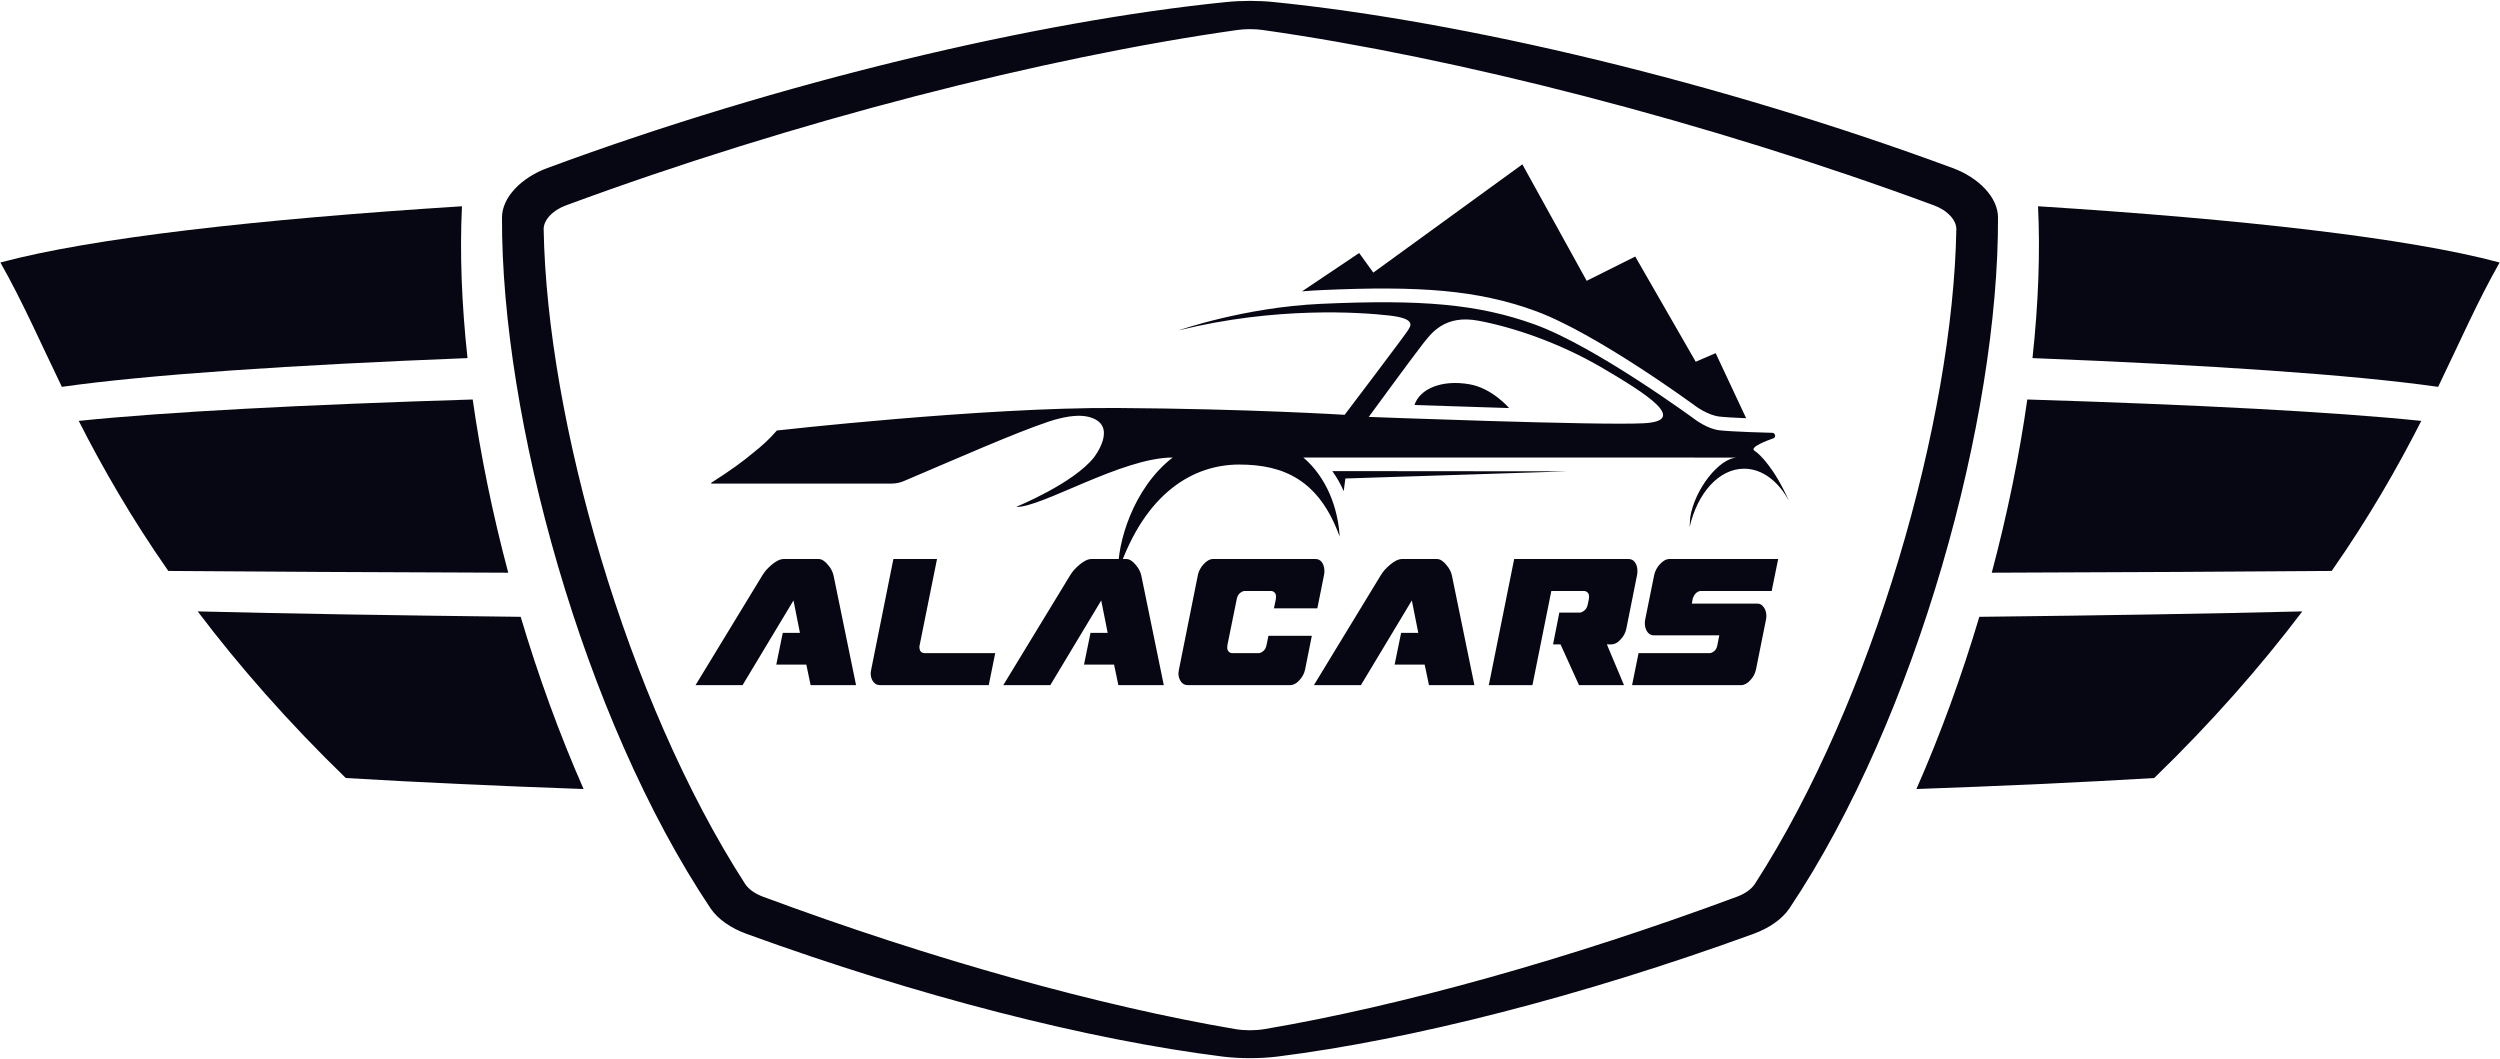 <?xml version="1.0" encoding="UTF-8"?> <svg xmlns="http://www.w3.org/2000/svg" width="2134" height="904" viewBox="0 0 2134 904" fill="none"> <path d="M669.016 477.176H698.732C700.276 477.176 701.736 477.689 703.112 478.714C704.477 479.611 705.741 480.829 706.905 482.367C708.186 483.776 709.221 485.314 710.01 486.98C710.799 488.646 711.314 490.12 711.555 491.401L730.727 584.825H691.942L688.289 567.332H662.624L668.165 540.228H682.83L677.32 512.547L633.86 584.825H593.723L650.578 491.401C651.473 489.864 652.619 488.262 654.017 486.596C655.543 484.93 657.146 483.392 658.823 481.982C660.501 480.573 662.201 479.419 663.923 478.522C665.775 477.625 667.472 477.176 669.016 477.176ZM849.516 557.528L843.993 584.825H751.177C748.99 584.825 747.181 583.992 745.748 582.326C744.316 580.66 743.488 578.545 743.264 575.982C743.129 574.445 743.258 572.971 743.649 571.561L762.599 477.176H799.841L785.039 550.608C784.956 551.121 784.866 551.569 784.771 551.954C784.805 552.338 784.839 552.723 784.872 553.107C785.007 554.645 785.494 555.798 786.333 556.567C787.161 557.208 788.089 557.528 789.118 557.528H849.516ZM931.703 477.176H961.419C962.963 477.176 964.423 477.689 965.799 478.714C967.164 479.611 968.428 480.829 969.592 482.367C970.873 483.776 971.908 485.314 972.697 486.98C973.486 488.646 974.001 490.12 974.242 491.401L993.414 584.825H954.629L950.976 567.332H925.311L930.852 540.228H945.517L940.007 512.547L896.547 584.825H856.41L913.265 491.401C914.16 489.864 915.306 488.262 916.704 486.596C918.23 484.93 919.833 483.392 921.51 481.982C923.188 480.573 924.888 479.419 926.61 478.522C928.462 477.625 930.159 477.176 931.703 477.176ZM1081.11 550.608L1082.74 542.727H1119.78L1114.01 571.561C1113.28 575.021 1111.62 578.097 1109.03 580.788C1106.56 583.479 1103.98 584.825 1101.28 584.825H1013.86C1011.68 584.825 1009.87 583.992 1008.44 582.326C1006.99 580.532 1006.16 578.353 1005.93 575.79L1005.88 575.213C1005.94 574.445 1006.02 573.804 1006.1 573.291C1006.17 572.65 1006.25 572.074 1006.34 571.561L1022.59 490.44C1022.96 488.774 1023.59 487.172 1024.48 485.635C1025.37 483.969 1026.4 482.559 1027.59 481.406C1028.76 480.124 1030.02 479.099 1031.37 478.33C1032.72 477.561 1034.1 477.176 1035.51 477.176H1122.93C1125.11 477.176 1126.86 478.009 1128.16 479.675C1129.46 481.341 1130.23 483.456 1130.45 486.019L1130.5 488.71C1130.48 488.582 1130.41 489.159 1130.26 490.44L1124.49 519.275H1087.44L1089.06 511.393L1089.23 508.894C1089.1 507.356 1088.61 506.267 1087.79 505.626C1086.95 504.857 1086.01 504.473 1084.98 504.473H1062.41C1061.25 504.473 1059.95 505.05 1058.51 506.203C1057.06 507.356 1056.12 509.087 1055.68 511.393L1047.73 550.608L1047.56 553.107C1047.68 554.517 1048.16 555.606 1049 556.375C1049.84 557.144 1050.78 557.528 1051.81 557.528H1074.38C1075.54 557.528 1076.84 556.952 1078.28 555.798C1079.73 554.645 1080.67 552.915 1081.11 550.608ZM1196.84 477.176H1226.56C1228.1 477.176 1229.56 477.689 1230.94 478.714C1232.3 479.611 1233.56 480.829 1234.73 482.367C1236.01 483.776 1237.04 485.314 1237.83 486.98C1238.62 488.646 1239.14 490.12 1239.38 491.401L1258.55 584.825H1219.77L1216.11 567.332H1190.45L1195.99 540.228H1210.65L1205.14 512.547L1161.68 584.825H1121.55L1178.4 491.401C1179.3 489.864 1180.44 488.262 1181.84 486.596C1183.37 484.93 1184.97 483.392 1186.65 481.982C1188.32 480.573 1190.02 479.419 1191.75 478.522C1193.6 477.625 1195.3 477.176 1196.84 477.176ZM1355.31 515.815L1356.27 511.393L1356.44 508.894C1356.31 507.356 1355.82 506.267 1355 505.626C1354.16 504.857 1353.22 504.473 1352.19 504.473H1324.21L1308.09 584.825H1270.85L1292.5 477.176H1390.13C1392.32 477.176 1394.07 478.009 1395.37 479.675C1396.67 481.341 1397.44 483.456 1397.66 486.019L1397.7 488.71C1397.69 488.582 1397.62 489.159 1397.47 490.44L1388.21 536.768C1387.48 540.228 1385.82 543.303 1383.23 545.995C1380.76 548.686 1378.18 550.031 1375.48 550.031H1371.62L1386.24 584.825H1347.84L1332.06 550.031H1325.69L1331.04 522.927H1348.41C1349.56 522.927 1350.86 522.35 1352.31 521.197C1353.88 520.044 1354.88 518.249 1355.31 515.815ZM1459.26 557.528C1460.42 557.528 1461.66 557.016 1462.98 555.991C1464.44 554.965 1465.39 553.363 1465.84 551.185L1467.58 542.342H1411.81C1409.62 542.342 1407.81 541.445 1406.37 539.651C1405.05 537.857 1404.28 535.678 1404.06 533.115L1404.05 530.808C1404.06 530.937 1404.14 530.36 1404.28 529.078L1412.09 490.44C1412.46 488.774 1413.1 487.172 1413.99 485.635C1414.87 483.969 1415.91 482.559 1417.09 481.406C1418.27 480.124 1419.53 479.099 1420.88 478.33C1422.22 477.561 1423.61 477.176 1425.02 477.176H1517.84L1512.31 504.473H1451.72C1450.56 504.473 1449.32 504.986 1448 506.011C1446.8 507.036 1445.78 508.638 1444.94 510.817L1444.17 515.238H1500.13C1502.19 515.238 1503.88 516.135 1505.19 517.929C1506.63 519.595 1507.45 521.71 1507.68 524.273L1507.76 525.234C1507.82 525.875 1507.8 526.451 1507.72 526.964C1507.64 527.476 1507.56 528.053 1507.49 528.694L1498.89 571.561C1498.16 575.021 1496.5 578.097 1493.9 580.788C1491.44 583.479 1488.85 584.825 1486.15 584.825H1393.14L1398.67 557.528H1459.26Z" fill="#070713"></path> <path d="M1499.05 755.128C1496 759.86 1490.27 763.952 1483.22 766.566C1339.2 820.053 1195.49 859.989 1079.65 879.677C1071.81 881.008 1062.19 881.008 1054.35 879.677C938.509 859.989 794.799 820.052 650.786 766.566C643.731 763.958 638.006 759.862 634.949 755.128C533.522 597.857 465.63 357.878 462.822 195.742C462.643 187.304 470.877 178.466 482.677 174.14C676.982 102.333 891.659 47.584 1055.92 24.381C1062.93 23.378 1071.07 23.378 1078.08 24.381C1242.34 47.585 1457.02 102.334 1651.32 174.14C1663.12 178.469 1671.36 187.308 1671.18 195.742C1668.37 357.878 1600.48 597.857 1499.05 755.128ZM1666.21 144.554C1468.16 71.294 1249.44 19.345 1087.12 2.985C1074.31 1.672 1059.69 1.672 1046.88 2.985C884.555 19.346 665.843 71.29 467.786 144.554C445.574 152.682 429.735 169.358 429.747 185.637C429.057 355.942 498.614 611.801 607.57 774.674C613.577 783.633 624.551 791.222 637.842 796.042C784.138 849.245 929.373 886.316 1043.97 900.676C1058.39 902.441 1075.62 902.441 1090.03 900.676C1204.63 886.316 1349.86 849.245 1496.16 796.042C1509.45 791.222 1520.42 783.624 1526.43 774.674C1635.39 611.801 1704.94 355.942 1704.25 185.637C1704.27 169.356 1688.43 152.69 1666.21 144.554Z" fill="#070713"></path> <path d="M1499.05 755.128C1496 759.86 1490.27 763.952 1483.22 766.566C1339.2 820.053 1195.49 859.989 1079.65 879.677C1071.81 881.008 1062.19 881.008 1054.35 879.677C938.509 859.989 794.799 820.052 650.786 766.566C643.731 763.958 638.006 759.862 634.949 755.128C533.522 597.857 465.63 357.878 462.822 195.742C462.643 187.304 470.877 178.466 482.677 174.14C676.982 102.333 891.659 47.584 1055.92 24.381C1062.93 23.378 1071.07 23.378 1078.08 24.381C1242.34 47.585 1457.02 102.334 1651.32 174.14C1663.12 178.469 1671.36 187.308 1671.18 195.742C1668.37 357.878 1600.48 597.857 1499.05 755.128ZM1666.21 144.554C1468.16 71.294 1249.44 19.345 1087.12 2.985C1074.31 1.672 1059.69 1.672 1046.88 2.985C884.555 19.346 665.843 71.29 467.786 144.554C445.574 152.682 429.735 169.358 429.747 185.637C429.057 355.942 498.614 611.801 607.57 774.674C613.577 783.633 624.551 791.222 637.842 796.042C784.138 849.245 929.373 886.316 1043.97 900.676C1058.39 902.441 1075.62 902.441 1090.03 900.676C1204.63 886.316 1349.86 849.245 1496.16 796.042C1509.45 791.222 1520.42 783.624 1526.43 774.674C1635.39 611.801 1704.94 355.942 1704.25 185.637C1704.27 169.356 1688.43 152.69 1666.21 144.554Z" stroke="#070713" stroke-width="2.493" stroke-miterlimit="10"></path> <path d="M403.503 341.003C260.238 345.437 141.917 351.525 67.202 359.275C87.277 398.798 111.877 441.803 143.657 487.351C219.805 487.978 319.527 488.483 433.837 488.87C420.461 438.67 410.27 388.698 403.503 341.003Z" fill="#070713"></path> <path d="M394.333 176.073C219.585 187.141 78.31 203.139 0.333 224.067C19.358 257.583 34.389 292.184 52.81 330.207C126.632 319.737 249.158 311.563 399.068 305.677C394.009 259.207 392.414 215.476 394.333 176.073Z" fill="#070713"></path> <path d="M168.746 521.887C203.899 568.404 246.337 616.846 295.182 664.124C356.858 667.802 425.173 670.931 498.15 673.514C477.423 626.472 459.389 576.666 444.454 526.519C337.997 525.32 243.734 523.78 168.746 521.887Z" fill="#070713"></path> <path d="M1739.67 176.073C1741.58 215.476 1739.99 259.205 1734.93 305.677C1884.84 311.561 2007.37 319.739 2081.19 330.207C2099.61 292.184 2114.64 257.584 2133.67 224.067C2055.69 203.14 1914.42 187.141 1739.67 176.073Z" fill="#070713"></path> <path d="M1700.16 488.87C1814.47 488.483 1914.2 487.978 1990.34 487.351C2022.13 441.804 2046.73 398.796 2066.8 359.275C1992.08 351.526 1873.76 345.435 1730.5 341.003C1723.73 388.699 1713.54 438.668 1700.16 488.87Z" fill="#070713"></path> <path d="M1635.85 673.513C1708.83 670.932 1777.14 667.803 1838.82 664.124C1887.66 616.849 1930.1 568.404 1965.26 521.887C1890.27 523.776 1796.01 525.32 1689.55 526.519C1674.61 576.665 1656.58 626.475 1635.85 673.513Z" fill="#070713"></path> <path d="M1137.25 402.139C1141.13 407.487 1144.38 413.253 1147 419.275C1147.44 416.204 1147.94 412.465 1148.41 408.437L1338.45 402.316L1137.25 402.139ZM1368.14 314.275C1330.72 292.305 1291.25 279.268 1262.08 273.776C1232.9 268.284 1221.58 284.759 1214.71 293.34C1207.85 301.92 1168.38 355.871 1168.38 355.871C1168.38 355.871 1364.7 363.359 1403.14 361.3C1441.59 359.24 1405.55 336.244 1368.14 314.275ZM1527 427.471C1517.97 410.764 1504.21 400.084 1488.78 400.084C1467.23 400.084 1448.93 420.919 1442.25 449.927L1442.78 441.601C1446.43 417.937 1467.59 390.588 1483.12 390.588H1446.05L1446.05 390.536H1112.52C1132.49 407.564 1142.13 433.627 1143.55 458.091C1126.16 410.039 1096.18 396.539 1057.74 396.539C1019.3 396.539 977.653 419.877 954.542 487.837C953.606 464.419 966.806 416.968 1001.01 390.536C957.706 390.536 888.642 433.607 867.362 432.692C867.362 432.692 916.101 412.784 933.719 390.536C933.719 390.536 955.683 362.705 929.371 355.871C921.866 353.921 911.414 355.061 899.803 358.433C899.766 358.444 899.737 358.448 899.698 358.459C899.197 358.608 898.659 358.777 898.134 358.941C897.065 359.268 895.99 359.611 894.905 359.973C866.626 369.312 810.267 394.263 782.583 405.917C779.274 407.311 775.57 408.892 771.601 410.604C768.274 412.039 764.681 412.784 761.058 412.784H607.378C606.99 412.784 606.858 412.269 607.186 412.061C623.855 401.484 634.802 393.367 643.113 386.363C650.195 380.812 657.157 374.485 663.139 367.477C663.139 367.477 839.217 347.571 952.826 348.256C1066.44 348.944 1147.78 354.092 1147.78 354.092C1147.78 354.092 1200.64 284.416 1202.01 281.669C1203.38 278.924 1210.25 272.06 1185.88 269.313C1161.51 266.568 1089.43 261.419 1006.03 282.013C1006.03 282.013 1062.08 262.324 1127.53 259.36C1213.06 255.488 1261.41 259.437 1309.79 276.865C1362.21 295.749 1447.08 358.211 1447.08 358.211C1447.08 358.211 1457.34 365.972 1467.33 367.249C1477.17 368.508 1511.24 369.451 1513.04 369.451C1514.95 369.451 1516.58 373.056 1513.78 374.113C1510.04 375.525 1492.5 381.665 1497.76 384.868C1501.95 387.419 1514.7 399.707 1527 427.471ZM1254.43 328.023C1273.9 331.432 1288.16 348.316 1288.16 348.316L1207.39 345.719C1211.82 332.081 1230.33 323.804 1254.43 328.023Z" fill="#070713"></path> <path d="M1309.82 265.15C1362.24 284.034 1447.11 346.496 1447.11 346.496C1447.11 346.496 1457.38 354.257 1467.36 355.534C1471.84 356.108 1481.34 356.614 1490.52 356.997L1464.49 301.454L1447.47 308.778L1395.84 218.989L1354.4 239.705L1299.49 140.284L1172.25 232.694L1160.18 215.953L1111.37 248.721C1116.68 248.261 1122.09 247.893 1127.57 247.645C1213.09 243.773 1261.44 247.722 1309.82 265.15Z" fill="#070713"></path> </svg> 